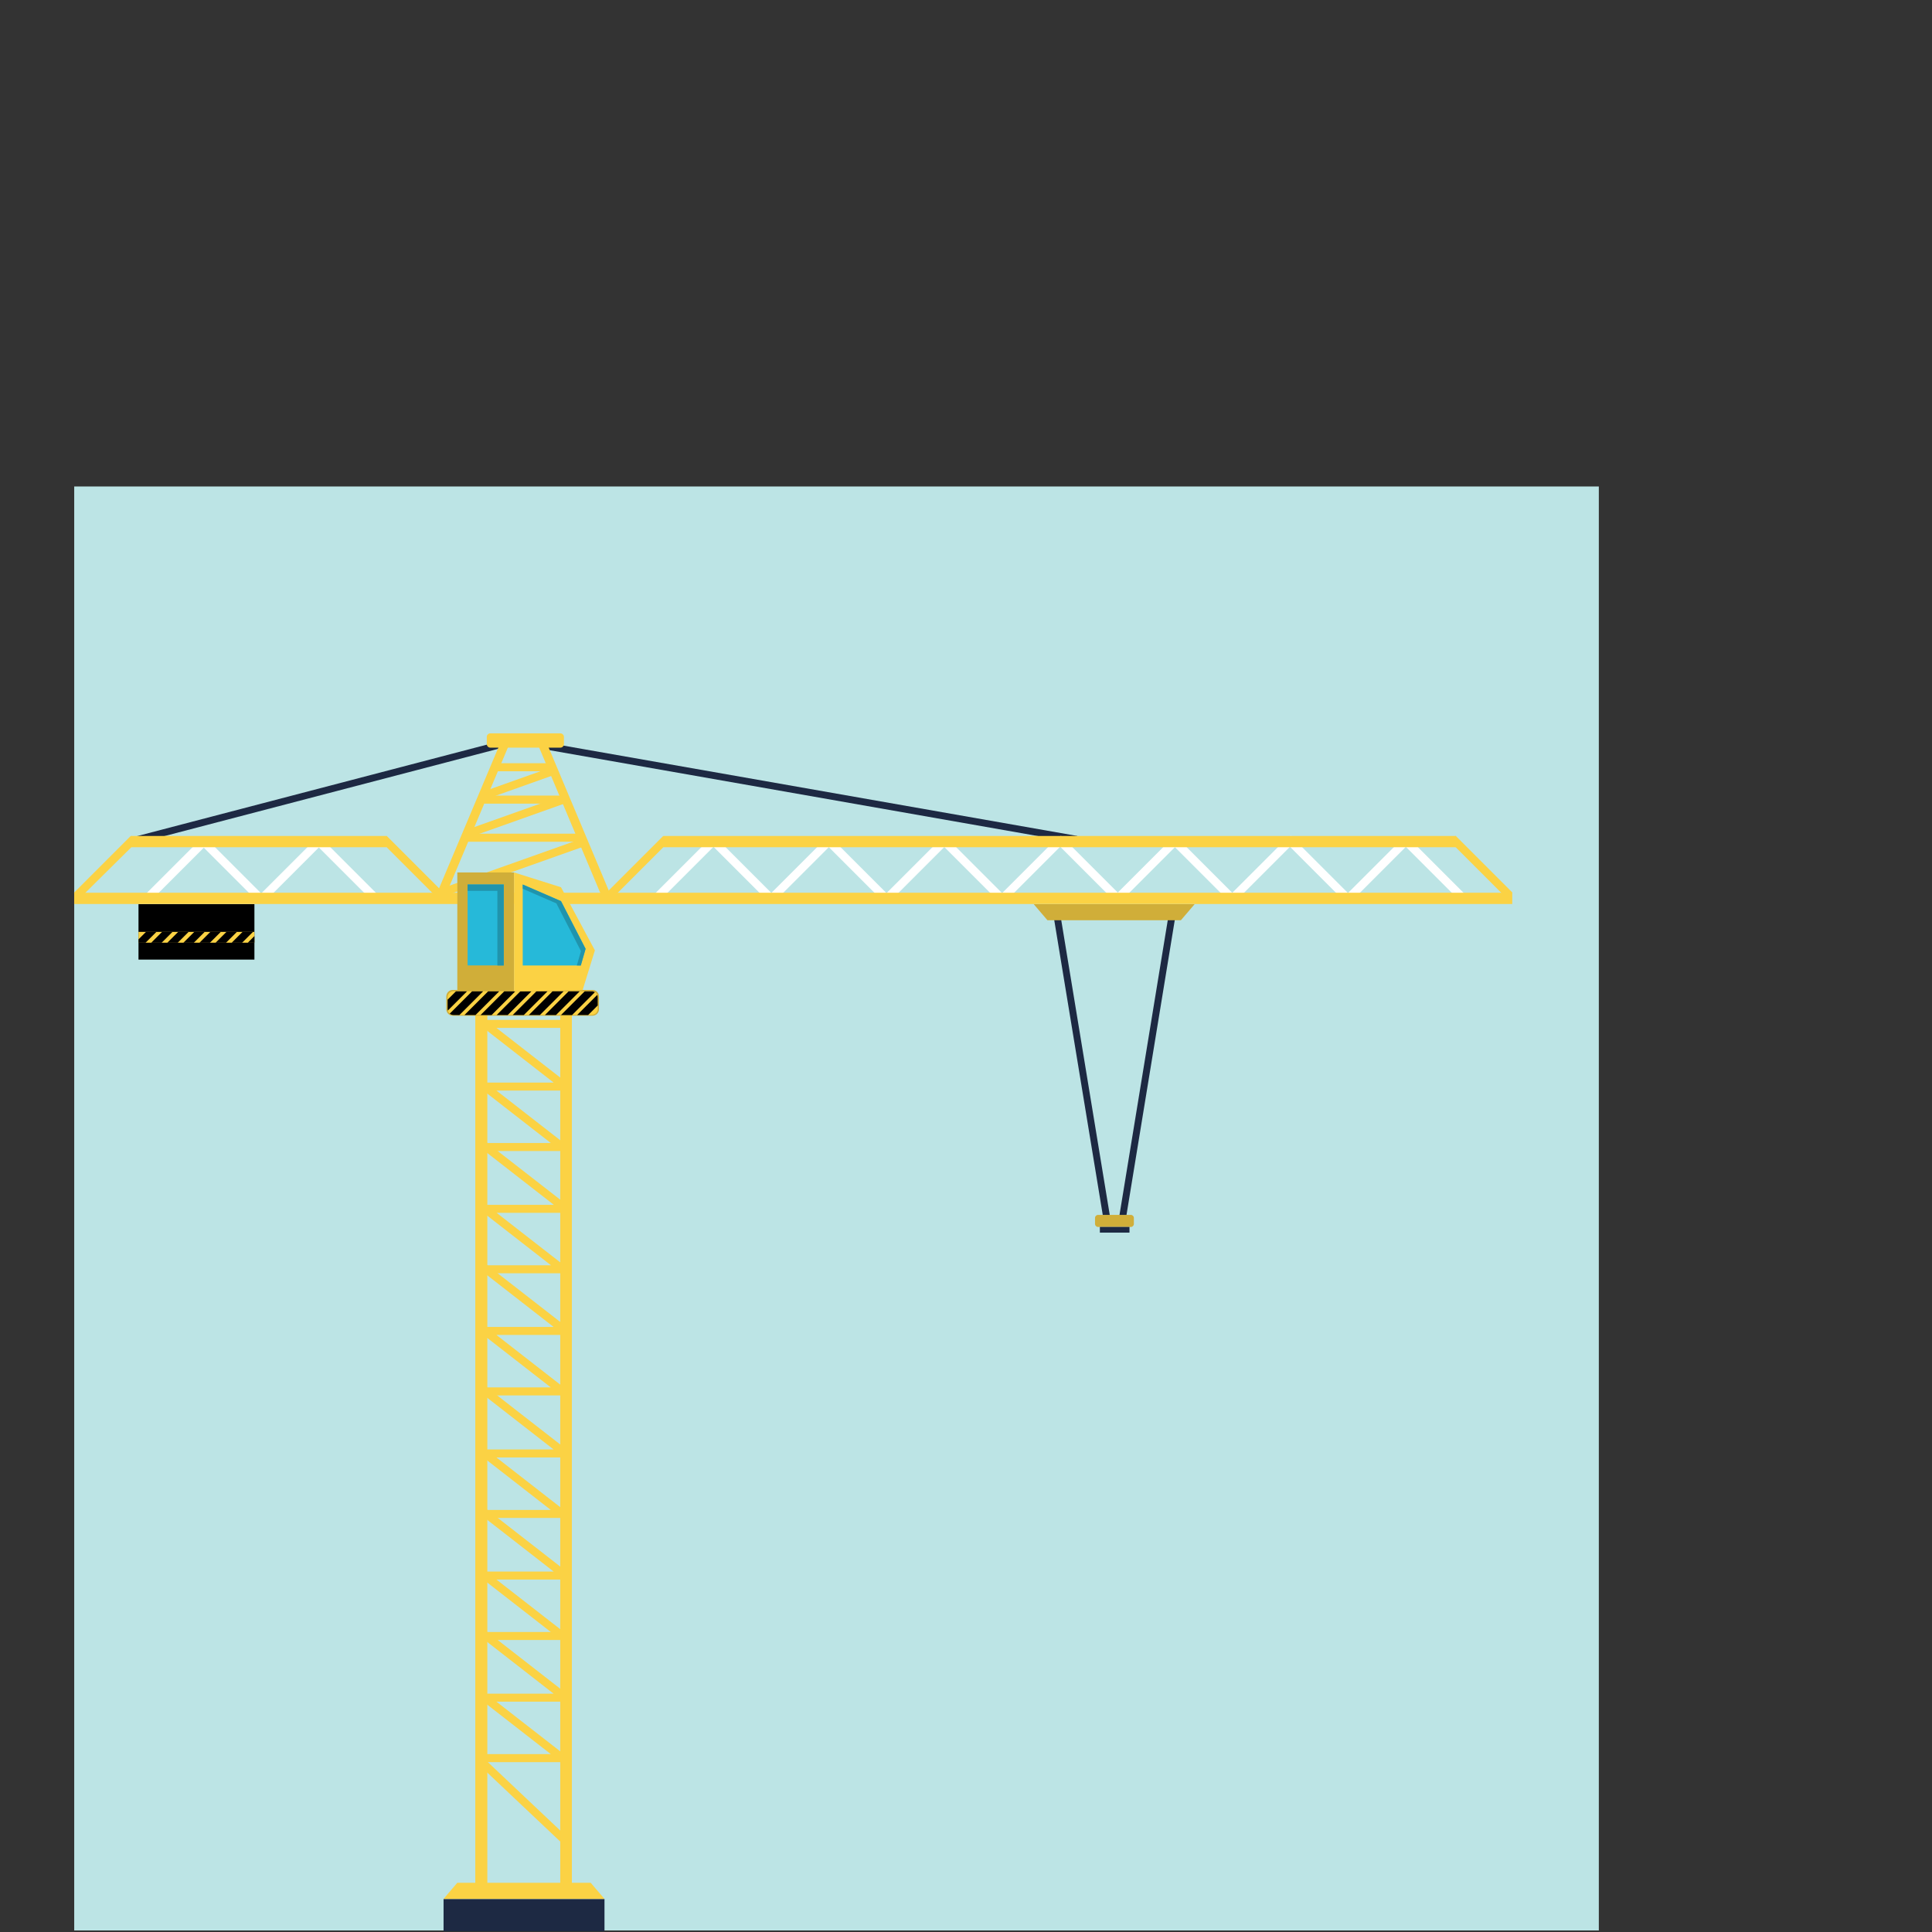 <?xml version="1.0" encoding="UTF-8" standalone="no"?>
<!DOCTYPE svg PUBLIC "-//W3C//DTD SVG 1.1//EN" "http://www.w3.org/Graphics/SVG/1.1/DTD/svg11.dtd">
<svg width="100%" height="100%" viewBox="0 0 1418 1418" version="1.1" xmlns="http://www.w3.org/2000/svg" xmlns:xlink="http://www.w3.org/1999/xlink" xml:space="preserve" xmlns:serif="http://www.serif.com/" style="fill-rule:evenodd;clip-rule:evenodd;stroke-linejoin:round;stroke-miterlimit:1.414;">
    <rect x="0" y="0" width="1418" height="1418" fill="#333333" stroke="none"/>
    <g transform="matrix(0.634,0,0,0.812,115.122,111.259)">
        <rect x="-95.669" y="302.704" width="1764.98" height="1305.18" style="fill:rgb(188,228,229);"/>
    </g>
    <g>
        <g>
            <g transform="matrix(1.109,0,0,1.438,53.786,-620.589)">
                <rect x="245.053" y="1400.84" width="106.506" height="16.428" style="fill:rgb(29,41,67);"/>
            </g>
            <g transform="matrix(1,0,0,1,88.95,-0.031)">
                <path d="M354.698,1393.73L236.588,1393.73L246.679,1381.92L344.606,1381.92L354.698,1393.73Z" style="fill:rgb(251,210,68);"/>
            </g>
        </g>
        <g>
            <g>
                <g>
                    <g transform="matrix(1,0.945,-0.687,0.727,1006.93,71.498)">
                        <rect x="264.258" y="1333.37" width="62.188" height="5.865" style="fill:rgb(251,210,68);"/>
                    </g>
                    <g>
                        <g transform="matrix(1,0,0,1,88.95,-0.031)">
                            <path d="M317.405,1243.12L264.258,1201.74L267.861,1197.12L326.446,1242.72L326.139,1243.12L326.737,1243.12L326.737,1248.98L275.396,1248.98L324.857,1287.48L326.446,1287.48L326.446,1293.35L264.258,1293.35L264.258,1287.48L315.308,1287.48L265.847,1248.98L264.549,1248.98L264.549,1247.97L264.258,1247.74L264.549,1247.37L264.549,1243.12L317.405,1243.12Z" style="fill:rgb(251,210,68);"/>
                        </g>
                        <g transform="matrix(1,0,0,1,88.95,-89.672)">
                            <path d="M317.405,1243.12L264.258,1201.74L267.861,1197.12L326.446,1242.72L326.139,1243.12L326.737,1243.12L326.737,1248.98L275.396,1248.98L324.857,1287.48L326.446,1287.48L326.446,1293.35L264.258,1293.35L264.258,1287.48L315.308,1287.48L265.847,1248.98L264.549,1248.98L264.549,1247.97L264.258,1247.74L264.549,1247.37L264.549,1243.12L317.405,1243.12Z" style="fill:rgb(251,210,68);"/>
                        </g>
                        <g transform="matrix(1,0,0,1,88.95,-179.26)">
                            <path d="M317.405,1243.12L264.258,1201.74L267.861,1197.12L326.446,1242.72L326.139,1243.12L326.737,1243.12L326.737,1248.98L275.396,1248.98L324.857,1287.48L326.446,1287.48L326.446,1293.35L264.258,1293.35L264.258,1287.48L315.308,1287.48L265.847,1248.98L264.549,1248.98L264.549,1247.97L264.258,1247.74L264.549,1247.37L264.549,1243.12L317.405,1243.12Z" style="fill:rgb(251,210,68);"/>
                        </g>
                        <g transform="matrix(1,0,0,1,88.95,-269.187)">
                            <path d="M317.405,1243.12L264.258,1201.74L267.861,1197.12L326.446,1242.72L326.139,1243.12L326.737,1243.12L326.737,1248.98L275.396,1248.98L324.857,1287.48L326.446,1287.48L326.446,1293.35L264.258,1293.35L264.258,1287.48L315.308,1287.48L265.847,1248.98L264.549,1248.98L264.549,1247.97L264.258,1247.74L264.549,1247.37L264.549,1243.12L317.405,1243.12Z" style="fill:rgb(251,210,68);"/>
                        </g>
                        <g transform="matrix(1,0,0,1,89.095,-358.817)">
                            <path d="M317.405,1243.12L264.258,1201.74L267.861,1197.12L326.446,1242.72L326.139,1243.12L326.737,1243.12L326.737,1248.98L275.396,1248.98L324.857,1287.48L326.446,1287.48L326.446,1293.35L264.258,1293.35L264.258,1287.48L315.308,1287.48L265.847,1248.98L264.549,1248.98L264.549,1247.97L264.258,1247.74L264.549,1247.37L264.549,1243.12L317.405,1243.12Z" style="fill:rgb(251,210,68);"/>
                        </g>
                        <g transform="matrix(1,0,0,1,88.95,-448.563)">
                            <path d="M317.405,1243.12L264.258,1201.74L267.861,1197.12L326.446,1242.72L326.139,1243.12L326.737,1243.12L326.737,1248.98L275.396,1248.98L324.857,1287.48L326.446,1287.48L326.446,1293.35L264.258,1293.35L264.258,1287.48L315.308,1287.48L265.847,1248.98L264.549,1248.98L264.549,1247.97L264.258,1247.74L264.549,1247.37L264.549,1243.12L317.405,1243.12Z" style="fill:rgb(251,210,68);"/>
                        </g>
                    </g>
                </g>
                <g transform="matrix(1,0,-5.55112e-17,1,88.95,-584.814)">
                    <g>
                        <rect x="264.258" y="1333.37" width="62.188" height="5.865" style="fill:rgb(251,210,68);"/>
                    </g>
                </g>
            </g>
            <g transform="matrix(1.171,0,0,13.499,110.663,-17271.9)">
                <rect x="256.646" y="1334.41" width="7.282" height="47.509" style="fill:rgb(251,210,68);"/>
            </g>
            <g transform="matrix(1.213,0,0,13.499,37.535,-17271.9)">
                <rect x="256.646" y="1334.41" width="7.282" height="47.509" style="fill:rgb(251,210,68);"/>
            </g>
        </g>
        <g>
            <g transform="matrix(0.696,-0.182,0.253,0.967,-44.814,239.362)">
                <rect x="58.582" y="399.097" width="389.639" height="5.067" style="fill:rgb(29,41,67);"/>
            </g>
            <g transform="matrix(1.001,0.176,-0.174,0.985,411.474,141.563)">
                <rect x="58.582" y="399.097" width="389.639" height="5.067" style="fill:rgb(29,41,67);"/>
            </g>
            <g>
                <rect x="101.653" y="663.607" width="85.078" height="40.691"/>
                <rect x="101.653" y="683.952" width="85.078" height="7.948" style="fill:rgb(251,210,68);"/>
                <path d="M101.653,689.456L107.156,683.952L114.804,683.952L106.856,691.9L101.653,691.9L101.653,689.456ZM118.667,691.9L111.019,691.9L118.967,683.952L126.615,683.952L118.667,691.9ZM130.478,691.9L122.83,691.9L130.778,683.952L138.426,683.952L130.478,691.9ZM142.289,691.9L134.641,691.9L142.589,683.952L150.237,683.952L142.289,691.9ZM154.1,691.9L146.452,691.9L154.4,683.952L162.048,683.952L154.1,691.9ZM165.911,691.9L158.263,691.9L166.211,683.952L173.859,683.952L165.911,691.9ZM177.722,691.9L170.074,691.9L178.022,683.952L185.67,683.952L177.722,691.9ZM186.73,691.9L181.885,691.9L186.73,687.055L186.73,691.9Z"/>
            </g>
            <g>
                <g transform="matrix(0.896,0,0,1,84.002,0)">
                    <path d="M835.049,893.892C835.049,892.674 833.946,891.684 832.586,891.684L805.697,891.684C804.337,891.684 803.234,892.674 803.234,893.892L803.234,898.308C803.234,899.526 804.337,900.516 805.697,900.516L832.586,900.516C833.946,900.516 835.049,899.526 835.049,898.308L835.049,893.892Z" style="fill:rgb(208,174,57);"/>
                </g>
                <rect x="807.259" y="900.516" width="21.727" height="4.176" style="fill:rgb(29,41,67);"/>
                <path d="M814.505,891.684L809.37,891.684L772.949,670.335L777.949,669.512L814.505,891.684Z" style="fill:rgb(29,41,67);"/>
                <path d="M821.662,891.684L858.044,669.512L863.044,670.331L826.796,891.684L821.662,891.684Z" style="fill:rgb(29,41,67);"/>
                <g transform="matrix(-1,-1.22465e-16,1.22465e-16,-1,1113.4,2057.34)">
                    <path d="M354.698,1393.73L236.588,1393.73L246.679,1381.92L344.606,1381.92L354.698,1393.73Z" style="fill:rgb(208,174,57);"/>
                </g>
            </g>
            <g transform="matrix(1,0,0,1,22.347,0.454)">
                <g transform="matrix(0.475,-0.475,0.707,0.707,-560.295,583.159)">
                    <rect x="601.933" y="507.413" width="85.986" height="6.087" style="fill:white;"/>
                </g>
                <g transform="matrix(0.475,-0.475,0.707,0.707,-477.084,584.235)">
                    <rect x="601.933" y="507.413" width="85.986" height="6.087" style="fill:white;"/>
                </g>
                <g transform="matrix(0.5,0.5,-0.707,0.707,186.398,-45.214)">
                    <rect x="601.933" y="507.413" width="85.986" height="6.087" style="fill:white;"/>
                </g>
                <g transform="matrix(0.5,0.5,-0.707,0.707,270.992,-45.214)">
                    <rect x="601.933" y="507.413" width="85.986" height="6.087" style="fill:white;"/>
                </g>
            </g>
            <g>
                <g transform="matrix(0.475,-0.475,0.707,0.707,-165.143,584.235)">
                    <rect x="601.933" y="507.413" width="85.986" height="6.087" style="fill:white;"/>
                </g>
                <g transform="matrix(0.475,-0.475,0.707,0.707,-80.213,584.235)">
                    <rect x="601.933" y="507.413" width="85.986" height="6.087" style="fill:white;"/>
                </g>
                <g transform="matrix(0.475,-0.475,0.707,0.707,4.449,584.235)">
                    <rect x="601.933" y="507.413" width="85.986" height="6.087" style="fill:white;"/>
                </g>
                <g transform="matrix(0.475,-0.475,0.707,0.707,90.327,583.159)">
                    <rect x="601.933" y="507.413" width="85.986" height="6.087" style="fill:white;"/>
                </g>
                <g transform="matrix(0.475,-0.475,0.707,0.707,174.871,583.159)">
                    <rect x="601.933" y="507.413" width="85.986" height="6.087" style="fill:white;"/>
                </g>
                <g transform="matrix(0.475,-0.475,0.707,0.707,259.05,583.159)">
                    <rect x="601.933" y="507.413" width="85.986" height="6.087" style="fill:white;"/>
                </g>
                <g transform="matrix(0.475,-0.475,0.707,0.707,343.056,584.235)">
                    <rect x="601.933" y="507.413" width="85.986" height="6.087" style="fill:white;"/>
                </g>
                <g transform="matrix(0.5,0.5,-0.707,0.707,583.044,-45.214)">
                    <rect x="601.933" y="507.413" width="85.986" height="6.087" style="fill:white;"/>
                </g>
                <g transform="matrix(0.5,0.5,-0.707,0.707,667.415,-45.214)">
                    <rect x="601.933" y="507.413" width="85.986" height="6.087" style="fill:white;"/>
                </g>
                <g transform="matrix(0.5,0.5,-0.707,0.707,752.27,-45.214)">
                    <rect x="601.933" y="507.413" width="85.986" height="6.087" style="fill:white;"/>
                </g>
                <g transform="matrix(0.5,0.5,-0.707,0.707,836.481,-46.29)">
                    <rect x="601.933" y="507.413" width="85.986" height="6.087" style="fill:white;"/>
                </g>
                <g transform="matrix(0.5,0.5,-0.707,0.707,921.424,-45.214)">
                    <rect x="601.933" y="507.413" width="85.986" height="6.087" style="fill:white;"/>
                </g>
                <g transform="matrix(0.5,0.5,-0.707,0.707,1005.1,-46.29)">
                    <rect x="601.933" y="507.413" width="85.986" height="6.087" style="fill:white;"/>
                </g>
                <g transform="matrix(0.5,0.5,-0.707,0.707,1091.17,-45.214)">
                    <rect x="601.933" y="507.413" width="85.986" height="6.087" style="fill:white;"/>
                </g>
            </g>
            <g>
                <g transform="matrix(2.157,0,0,0.932,-181.672,58.412)">
                    <rect x="109.473" y="640.362" width="489.316" height="8.869" style="fill:rgb(251,210,68);"/>
                </g>
                <g transform="matrix(1.189,0,0,0.932,356.656,16.743)">
                    <rect x="109.473" y="640.362" width="489.316" height="8.869" style="fill:rgb(251,210,68);"/>
                </g>
                <g transform="matrix(0.383,0,0,0.932,54.437,16.743)">
                    <rect x="109.473" y="640.362" width="489.316" height="8.869" style="fill:rgb(251,210,68);"/>
                </g>
                <g transform="matrix(0.707,0.707,-0.863,0.863,1429.17,-281.653)">
                    <rect x="377.955" y="727.627" width="58.87" height="4.838" style="fill:rgb(251,210,68);"/>
                </g>
                <g transform="matrix(0.707,-0.707,0.863,0.863,-450.034,294.484)">
                    <rect x="377.955" y="727.627" width="58.87" height="4.838" style="fill:rgb(251,210,68);"/>
                </g>
                <g transform="matrix(0.707,-0.707,0.863,0.863,-840.848,294.484)">
                    <path d="M436.825,727.627L377.955,727.627L377.955,732.465L436.618,732.688L437.388,728.088L436.825,727.627Z" style="fill:rgb(251,210,68);"/>
                </g>
                <g transform="matrix(0.707,0.707,-0.863,0.863,644.54,-281.653)">
                    <rect x="377.955" y="727.627" width="58.87" height="4.838" style="fill:rgb(251,210,68);"/>
                </g>
            </g>
            <g>
                <path d="M374.942,543.497L326.071,659.473L320.151,656.979L367.971,543.497L374.942,543.497Z" style="fill:rgb(251,210,68);"/>
                <path d="M400.516,543.497L448.221,656.984L442.299,659.473L393.547,543.497L400.516,543.497Z" style="fill:rgb(251,210,68);"/>
                <g transform="matrix(1,0,0,1,156.075,100.689)">
                    <rect x="196.515" y="483.233" width="61.307" height="5.921" style="fill:rgb(251,210,68);"/>
                </g>
                <g transform="matrix(1,0,0,1,4.335,0.453)">
                    <path d="M409.561,540.42C409.561,538.972 408.385,537.796 406.937,537.796L355.562,537.796C354.114,537.796 352.938,538.972 352.938,540.42L352.938,545.668C352.938,547.116 354.114,548.292 355.562,548.292L406.937,548.292C408.385,548.292 409.561,547.116 409.561,545.668L409.561,540.42Z" style="fill:rgb(251,210,68);"/>
                </g>
                <g transform="matrix(0.691,0,0,1,227.018,76.93)">
                    <rect x="196.515" y="483.233" width="61.307" height="5.921" style="fill:rgb(251,210,68);"/>
                </g>
                <g transform="matrix(1.429,0,0,1,59.895,128.649)">
                    <rect x="196.515" y="483.233" width="61.307" height="5.921" style="fill:rgb(251,210,68);"/>
                </g>
                <g transform="matrix(1.156,-0.411,0.335,0.942,-46.544,234.589)">
                    <rect x="196.515" y="483.233" width="61.307" height="5.921" style="fill:rgb(251,210,68);"/>
                </g>
                <g transform="matrix(1.636,-0.581,0.335,0.942,-156.978,310.229)">
                    <rect x="196.515" y="483.233" width="61.307" height="5.921" style="fill:rgb(251,210,68);"/>
                </g>
                <g transform="matrix(0.835,-0.297,0.335,0.942,28.544,184.216)">
                    <rect x="196.515" y="483.233" width="61.307" height="5.921" style="fill:rgb(251,210,68);"/>
                </g>
            </g>
        </g>
        <g>
            <g transform="matrix(1,0,0,1,87.968,-0.184)">
                <g transform="matrix(1.017,0,0,1.326,3.959,-237.894)">
                    <path d="M341.875,731.054C341.875,729.088 339.793,727.491 337.23,727.491L236.354,727.491C233.791,727.491 231.709,729.088 231.709,731.054L231.709,738.179C231.709,740.145 233.791,741.741 236.354,741.741L337.23,741.741C339.793,741.741 341.875,740.145 341.875,738.179L341.875,731.054Z" style="fill:rgb(208,174,57);"/>
                </g>
                <g transform="matrix(1,0,0,1.22,8.851,-159.869)">
                    <path d="M341.875,731.054C341.875,729.088 339.927,727.491 337.528,727.491L236.056,727.491C233.657,727.491 231.709,729.088 231.709,731.054L231.709,738.179C231.709,740.145 233.657,741.741 236.056,741.741L337.528,741.741C339.927,741.741 341.875,740.145 341.875,738.179L341.875,731.054Z" style="fill:rgb(251,210,68);"/>
                </g>
                <path d="M240.56,733.907L246.688,727.78L254.81,727.78L240.695,741.895C240.607,741.551 240.56,741.191 240.56,740.82L240.56,733.907Z"/>
                <path d="M261.045,745.167L252.923,745.167L270.31,727.78L278.432,727.78L261.045,745.167Z"/>
                <path d="M272.856,745.167L264.734,745.167L282.121,727.78L290.243,727.78L272.856,745.167Z"/>
                <path d="M284.667,745.167L276.545,745.167L293.932,727.78L302.054,727.78L284.667,745.167Z"/>
                <path d="M296.478,745.167L288.356,745.167L305.743,727.78L313.865,727.78L296.478,745.167Z"/>
                <path d="M308.289,745.167L300.167,745.167L317.554,727.78L325.676,727.78L308.289,745.167Z"/>
                <path d="M320.1,745.167L311.978,745.167L329.365,727.78L337.487,727.78L320.1,745.167Z"/>
                <path d="M346.379,727.78C347.213,727.78 347.992,728.015 348.655,728.423L331.911,745.167L323.789,745.167L341.176,727.78L346.379,727.78Z"/>
                <path d="M350.368,730.399C350.598,730.929 350.726,731.513 350.726,732.127L350.726,738.163L343.722,745.167L335.6,745.167L350.368,730.399Z"/>
                <path d="M242.122,744.156L258.499,727.78L266.621,727.78L249.234,745.167L244.907,745.167C243.848,745.167 242.877,744.787 242.122,744.156Z"/>
            </g>
            <g transform="matrix(1,0,0,1,88.95,-0.031)">
                <rect x="246.704" y="640.362" width="41.614" height="86.467" style="fill:rgb(208,174,57);"/>
                <path d="M288.318,640.362L322.808,651.246L347.673,697.555L338.633,726.829L288.318,727.627L288.318,640.362Z" style="fill:rgb(251,210,68);"/>
                <path d="M294.712,649.232L322.808,661.428L340.846,696.436L337.329,708.661L294.712,708.661L294.712,649.232Z" style="fill:rgb(38,185,217);"/>
                <path d="M294.712,652.354L294.712,649.232L322.808,661.428L340.846,696.436L337.329,708.661L334.409,708.661L337.452,698.085L319.414,663.078L294.712,652.354Z" style="fill:rgb(32,148,172);"/>
                <g transform="matrix(1,0,0,1.153,-0.005,-107.722)">
                    <rect x="254.242" y="656.463" width="26.548" height="51.54" style="fill:rgb(38,185,217);"/>
                </g>
                <path d="M280.785,708.661L276.11,708.661L276.11,653.881L254.237,653.881L254.237,649.232L280.785,649.232L280.785,708.661Z" style="fill:rgb(32,148,172);"/>
            </g>
        </g>
    </g>
</svg>
